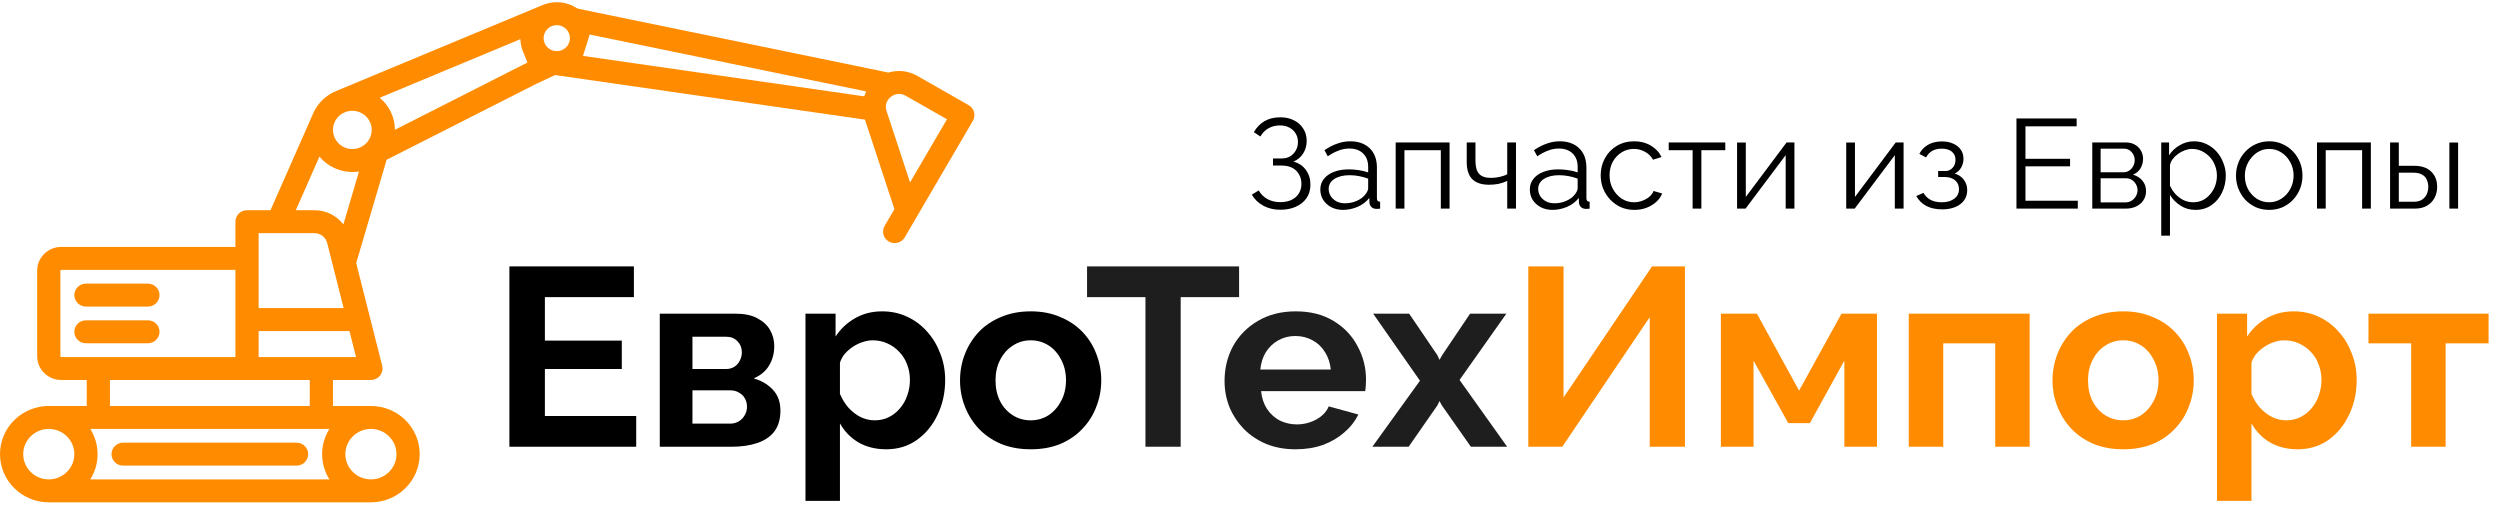 <svg width="183" height="37" viewBox="0 0 183 37" fill="none" xmlns="http://www.w3.org/2000/svg">
<path d="M46.57 30.452V32.702H37.287V19.5H46.401V21.75H39.886V24.93H45.516V27.012H39.886V30.452H46.57ZM48.296 32.702V22.959H53.794C54.472 22.959 55.018 23.07 55.432 23.293C55.859 23.516 56.173 23.808 56.374 24.167C56.575 24.527 56.675 24.911 56.675 25.32C56.675 25.866 56.55 26.343 56.298 26.752C56.06 27.161 55.683 27.477 55.169 27.7C55.746 27.861 56.217 28.14 56.581 28.537C56.945 28.921 57.127 29.43 57.127 30.062C57.127 30.669 56.983 31.171 56.694 31.568C56.405 31.952 55.991 32.237 55.451 32.423C54.911 32.609 54.271 32.702 53.531 32.702H48.296ZM50.687 31.01H53.455C53.681 31.01 53.888 30.954 54.077 30.843C54.265 30.731 54.409 30.582 54.51 30.396C54.623 30.21 54.679 30.006 54.679 29.783C54.679 29.547 54.629 29.343 54.529 29.169C54.428 28.983 54.284 28.841 54.096 28.741C53.92 28.63 53.713 28.574 53.474 28.574H50.687V31.01ZM50.687 27.012H53.154C53.38 27.012 53.581 26.956 53.757 26.845C53.932 26.733 54.064 26.584 54.152 26.399C54.252 26.213 54.303 26.008 54.303 25.785C54.303 25.463 54.196 25.196 53.983 24.985C53.782 24.762 53.512 24.651 53.173 24.651H50.687V27.012ZM64.874 32.888C64.108 32.888 63.43 32.721 62.84 32.386C62.263 32.039 61.811 31.574 61.484 30.991V36.663H58.961V22.959H61.164V24.632C61.541 24.062 62.018 23.616 62.595 23.293C63.172 22.959 63.831 22.791 64.572 22.791C65.238 22.791 65.846 22.921 66.399 23.182C66.964 23.442 67.453 23.808 67.868 24.279C68.282 24.738 68.602 25.27 68.828 25.878C69.066 26.473 69.186 27.118 69.186 27.812C69.186 28.754 68.997 29.609 68.621 30.378C68.257 31.146 67.748 31.76 67.096 32.219C66.455 32.665 65.715 32.888 64.874 32.888ZM64.026 30.768C64.415 30.768 64.767 30.688 65.081 30.527C65.394 30.366 65.665 30.148 65.89 29.876C66.129 29.591 66.305 29.274 66.418 28.927C66.543 28.568 66.606 28.196 66.606 27.812C66.606 27.403 66.537 27.025 66.399 26.677C66.273 26.33 66.085 26.027 65.834 25.766C65.583 25.494 65.288 25.283 64.949 25.134C64.622 24.985 64.265 24.911 63.876 24.911C63.637 24.911 63.393 24.954 63.141 25.041C62.903 25.116 62.671 25.227 62.445 25.376C62.219 25.525 62.018 25.698 61.842 25.896C61.679 26.095 61.56 26.312 61.484 26.547V28.834C61.635 29.194 61.836 29.523 62.087 29.82C62.35 30.117 62.652 30.353 62.991 30.527C63.33 30.688 63.675 30.768 64.026 30.768ZM75.452 32.888C74.648 32.888 73.927 32.758 73.286 32.498C72.646 32.225 72.1 31.853 71.648 31.382C71.209 30.911 70.87 30.372 70.631 29.764C70.393 29.157 70.274 28.518 70.274 27.849C70.274 27.167 70.393 26.523 70.631 25.915C70.87 25.308 71.209 24.768 71.648 24.297C72.1 23.826 72.646 23.461 73.286 23.2C73.927 22.928 74.648 22.791 75.452 22.791C76.255 22.791 76.971 22.928 77.598 23.2C78.239 23.461 78.785 23.826 79.237 24.297C79.688 24.768 80.027 25.308 80.253 25.915C80.492 26.523 80.611 27.167 80.611 27.849C80.611 28.518 80.492 29.157 80.253 29.764C80.027 30.372 79.688 30.911 79.237 31.382C78.797 31.853 78.257 32.225 77.617 32.498C76.977 32.758 76.255 32.888 75.452 32.888ZM72.872 27.849C72.872 28.419 72.985 28.927 73.211 29.374C73.437 29.808 73.745 30.148 74.134 30.396C74.523 30.644 74.962 30.768 75.452 30.768C75.929 30.768 76.362 30.644 76.751 30.396C77.141 30.136 77.448 29.789 77.674 29.355C77.912 28.909 78.031 28.401 78.031 27.83C78.031 27.273 77.912 26.77 77.674 26.324C77.448 25.878 77.141 25.531 76.751 25.283C76.362 25.035 75.929 24.911 75.452 24.911C74.962 24.911 74.523 25.041 74.134 25.302C73.745 25.549 73.437 25.896 73.211 26.343C72.985 26.777 72.872 27.279 72.872 27.849Z" fill="black"/>
<path d="M90.701 21.75H86.426V32.702H83.847V21.75H79.572V19.5H90.701V21.75ZM94.834 32.888C94.043 32.888 93.328 32.758 92.688 32.498C92.047 32.225 91.501 31.859 91.049 31.401C90.598 30.93 90.246 30.396 89.995 29.801C89.756 29.194 89.637 28.556 89.637 27.886C89.637 26.956 89.844 26.107 90.259 25.339C90.685 24.57 91.288 23.956 92.066 23.498C92.857 23.027 93.786 22.791 94.853 22.791C95.932 22.791 96.855 23.027 97.621 23.498C98.386 23.956 98.97 24.57 99.372 25.339C99.786 26.095 99.993 26.913 99.993 27.793C99.993 27.942 99.987 28.097 99.975 28.258C99.962 28.407 99.949 28.531 99.937 28.63H92.311C92.361 29.126 92.505 29.56 92.744 29.932C92.995 30.303 93.309 30.589 93.686 30.787C94.075 30.973 94.489 31.066 94.928 31.066C95.43 31.066 95.901 30.948 96.341 30.712C96.793 30.465 97.1 30.142 97.263 29.746L99.429 30.341C99.19 30.837 98.845 31.277 98.393 31.661C97.954 32.045 97.433 32.349 96.83 32.572C96.228 32.783 95.562 32.888 94.834 32.888ZM92.255 27.049H97.414C97.363 26.554 97.219 26.126 96.981 25.766C96.755 25.395 96.454 25.109 96.077 24.911C95.7 24.7 95.28 24.595 94.815 24.595C94.364 24.595 93.949 24.7 93.573 24.911C93.208 25.109 92.907 25.395 92.669 25.766C92.443 26.126 92.305 26.554 92.255 27.049ZM103.15 22.959L105.221 26.008L105.372 26.343L105.56 26.008L107.612 22.959H110.267L106.84 27.812L110.324 32.702H107.669L105.541 29.671L105.372 29.355L105.221 29.671L103.112 32.702H100.457L103.941 27.868L100.514 22.959H103.15Z" fill="#1E1E1E"/>
<path d="M111.872 32.702V19.5H114.452V29.095L120.929 19.5H123.339V32.702H120.76V23.219L114.358 32.702H111.872ZM125.968 32.702V22.959H128.604L131.692 28.593L134.799 22.959H137.397V32.702H135.006V26.399L132.483 30.973H130.901L128.359 26.399V32.702H125.968ZM139.722 32.702V22.959H148.572V32.702H146.049V25.134H142.245V32.702H139.722ZM155.423 32.888C154.619 32.888 153.897 32.758 153.257 32.498C152.617 32.225 152.071 31.853 151.619 31.382C151.179 30.911 150.84 30.372 150.602 29.764C150.363 29.157 150.244 28.518 150.244 27.849C150.244 27.167 150.363 26.523 150.602 25.915C150.84 25.308 151.179 24.768 151.619 24.297C152.071 23.826 152.617 23.461 153.257 23.2C153.897 22.928 154.619 22.791 155.423 22.791C156.226 22.791 156.941 22.928 157.569 23.2C158.209 23.461 158.755 23.826 159.207 24.297C159.659 24.768 159.998 25.308 160.224 25.915C160.462 26.523 160.582 27.167 160.582 27.849C160.582 28.518 160.462 29.157 160.224 29.764C159.998 30.372 159.659 30.911 159.207 31.382C158.768 31.853 158.228 32.225 157.588 32.498C156.948 32.758 156.226 32.888 155.423 32.888ZM152.843 27.849C152.843 28.419 152.956 28.927 153.182 29.374C153.408 29.808 153.715 30.148 154.104 30.396C154.493 30.644 154.933 30.768 155.423 30.768C155.899 30.768 156.332 30.644 156.722 30.396C157.111 30.136 157.418 29.789 157.644 29.355C157.883 28.909 158.002 28.401 158.002 27.83C158.002 27.273 157.883 26.77 157.644 26.324C157.418 25.878 157.111 25.531 156.722 25.283C156.332 25.035 155.899 24.911 155.423 24.911C154.933 24.911 154.493 25.041 154.104 25.302C153.715 25.549 153.408 25.896 153.182 26.343C152.956 26.777 152.843 27.279 152.843 27.849ZM168.197 32.888C167.431 32.888 166.753 32.721 166.164 32.386C165.586 32.039 165.134 31.574 164.808 30.991V36.663H162.285V22.959H164.488V24.632C164.864 24.062 165.341 23.616 165.919 23.293C166.496 22.959 167.155 22.791 167.896 22.791C168.561 22.791 169.17 22.921 169.722 23.182C170.287 23.442 170.777 23.808 171.191 24.279C171.605 24.738 171.925 25.27 172.151 25.878C172.39 26.473 172.509 27.118 172.509 27.812C172.509 28.754 172.321 29.609 171.944 30.378C171.58 31.146 171.072 31.76 170.419 32.219C169.779 32.665 169.038 32.888 168.197 32.888ZM167.35 30.768C167.739 30.768 168.09 30.688 168.404 30.527C168.718 30.366 168.988 30.148 169.214 29.876C169.452 29.591 169.628 29.274 169.741 28.927C169.867 28.568 169.93 28.196 169.93 27.812C169.93 27.403 169.86 27.025 169.722 26.677C169.597 26.33 169.408 26.027 169.158 25.766C168.906 25.494 168.611 25.283 168.273 25.134C167.946 24.985 167.588 24.911 167.199 24.911C166.96 24.911 166.716 24.954 166.465 25.041C166.226 25.116 165.994 25.227 165.768 25.376C165.542 25.525 165.341 25.698 165.166 25.896C165.002 26.095 164.883 26.312 164.808 26.547V28.834C164.959 29.194 165.159 29.523 165.41 29.82C165.674 30.117 165.975 30.353 166.314 30.527C166.653 30.688 166.998 30.768 167.35 30.768ZM176.497 32.702V25.134H173.371V22.959H182.165V25.134H179.02V32.702H176.497Z" fill="#FF8C00"/>
<path d="M6.292 22.441H10.826C11.296 22.441 11.677 22.065 11.677 21.601C11.677 21.138 11.296 20.762 10.826 20.762H6.292C5.822 20.762 5.441 21.138 5.441 21.601C5.441 22.065 5.822 22.441 6.292 22.441Z" fill="#FF8C00"/>
<path d="M11.677 24.287C11.677 23.823 11.296 23.447 10.826 23.447H6.292C5.822 23.447 5.441 23.823 5.441 24.287C5.441 24.751 5.822 25.127 6.292 25.127H10.826C11.296 25.127 11.677 24.751 11.677 24.287Z" fill="#FF8C00"/>
<path fill-rule="evenodd" clip-rule="evenodd" d="M43.313 2.053C43.311 2.048 43.309 2.044 43.307 2.039C42.978 0.955 41.959 0.162 40.755 0.162C40.415 0.162 40.09 0.226 39.79 0.341C39.765 0.349 24.62 6.657 24.607 6.662C23.875 6.96 23.283 7.526 22.954 8.235C22.949 8.245 22.943 8.255 22.939 8.266L19.799 15.387H18.082C17.612 15.387 17.232 15.763 17.232 16.227V18.074H4.478C3.509 18.074 2.721 18.853 2.721 19.81V26.079C2.721 27.036 3.509 27.814 4.478 27.814H6.349V29.717H3.571C1.602 29.717 0 31.299 0 33.244C0 35.188 1.602 36.77 3.571 36.77H27.151C29.12 36.77 30.722 35.188 30.722 33.244C30.722 31.299 29.12 29.717 27.151 29.717H24.374V27.814H27.151C27.413 27.814 27.66 27.695 27.821 27.491C27.983 27.288 28.04 27.022 27.976 26.771L26.074 19.258L28.301 11.695L39.24 6.145L40.779 5.423C41.411 5.418 41.992 5.194 42.447 4.824L43.313 2.053ZM1.7 33.244C1.7 34.262 2.54 35.091 3.571 35.091C4.602 35.091 5.442 34.262 5.442 33.244C5.442 32.225 4.602 31.397 3.571 31.397C2.54 31.397 1.7 32.225 1.7 33.244ZM29.022 33.244C29.022 32.225 28.183 31.397 27.151 31.397C26.12 31.397 25.281 32.225 25.281 33.244C25.281 34.262 26.12 35.091 27.151 35.091C28.183 35.091 29.022 34.262 29.022 33.244ZM23.014 17.067H18.932V22.552H25.155L23.949 17.788C23.842 17.363 23.457 17.067 23.014 17.067ZM22.673 27.814H18.082H8.049V29.717H22.673V27.814ZM4.421 26.079C4.421 26.11 4.447 26.135 4.478 26.135H17.232V19.754H4.478C4.447 19.754 4.421 19.779 4.421 19.81V26.079ZM6.611 35.091H24.111C23.775 34.553 23.58 33.921 23.58 33.244C23.58 32.567 23.775 31.934 24.111 31.397H6.611C6.948 31.934 7.142 32.567 7.142 33.244C7.142 33.921 6.948 34.553 6.611 35.091ZM18.932 24.232V26.135H26.062L25.58 24.232H18.932ZM23.014 15.387C23.869 15.387 24.645 15.788 25.136 16.428L26.278 12.551C26.119 12.576 25.956 12.589 25.791 12.589C24.822 12.589 23.956 12.15 23.384 11.464L21.654 15.387H23.014ZM24.374 9.51C24.374 10.282 25.009 10.909 25.791 10.909C26.572 10.909 27.208 10.282 27.208 9.51C27.208 8.738 26.572 8.111 25.791 8.111C25.009 8.111 24.374 8.738 24.374 9.51ZM27.796 7.155C28.473 7.718 28.905 8.559 28.908 9.499L38.608 4.578L38.308 3.834C38.306 3.831 38.306 3.827 38.304 3.824C38.176 3.528 38.102 3.205 38.093 2.867L27.796 7.155ZM40.755 1.841C40.224 1.841 39.791 2.268 39.791 2.793C39.791 3.318 40.224 3.745 40.755 3.745C41.286 3.745 41.719 3.318 41.719 2.793C41.719 2.268 41.286 1.841 40.755 1.841Z" fill="#FF8C00"/>
<path d="M9.012 34.084H21.709C22.179 34.084 22.56 33.708 22.56 33.244C22.56 32.78 22.179 32.404 21.709 32.404H9.012C8.543 32.404 8.162 32.78 8.162 33.244C8.162 33.708 8.543 34.084 9.012 34.084Z" fill="#FF8C00"/>
<path fill-rule="evenodd" clip-rule="evenodd" d="M63.315 8.756L40.516 5.478L40.652 3.801L63.264 7.051C63.303 6.928 63.351 6.808 63.407 6.692L42.072 2.304L41.154 0.903L41.235 0.416L65.035 5.312C65.726 5.102 66.486 5.177 67.144 5.553L70.904 7.697C71.311 7.929 71.45 8.442 71.215 8.844L66.227 17.375C65.993 17.777 65.472 17.915 65.066 17.683C64.659 17.451 64.52 16.938 64.754 16.536L65.472 15.309L63.315 8.756ZM69.318 8.731L66.616 13.352L64.895 8.125C64.705 7.548 65.084 7.188 65.205 7.092C65.326 6.995 65.761 6.703 66.293 7.007L69.318 8.731Z" fill="#FF8C00"/>
<path d="M93.72 15.354C93.262 15.354 92.851 15.258 92.487 15.066C92.122 14.868 91.837 14.595 91.63 14.248L92.138 13.941C92.295 14.214 92.508 14.425 92.778 14.573C93.049 14.722 93.359 14.796 93.71 14.796C94.188 14.796 94.564 14.676 94.84 14.434C95.123 14.186 95.264 13.857 95.264 13.448C95.264 13.188 95.205 12.959 95.085 12.76C94.972 12.556 94.809 12.398 94.596 12.286C94.382 12.175 94.125 12.119 93.823 12.119H93.183V11.598H93.833C94.065 11.598 94.269 11.546 94.445 11.44C94.621 11.329 94.758 11.183 94.859 11.003C94.96 10.823 95.01 10.622 95.01 10.399C95.01 10.157 94.953 9.946 94.84 9.767C94.734 9.587 94.58 9.444 94.379 9.339C94.184 9.234 93.955 9.181 93.692 9.181C93.372 9.181 93.089 9.252 92.844 9.395C92.6 9.537 92.405 9.736 92.261 9.99L91.781 9.674C91.975 9.333 92.232 9.066 92.552 8.874C92.879 8.682 93.268 8.586 93.72 8.586C94.103 8.586 94.436 8.66 94.718 8.809C95.007 8.952 95.233 9.153 95.396 9.413C95.565 9.668 95.65 9.968 95.65 10.315C95.65 10.65 95.565 10.954 95.396 11.226C95.233 11.493 94.994 11.694 94.68 11.831C95.076 11.936 95.38 12.141 95.594 12.444C95.813 12.748 95.923 13.101 95.923 13.504C95.923 13.889 95.829 14.22 95.641 14.499C95.452 14.772 95.192 14.982 94.859 15.131C94.533 15.28 94.153 15.354 93.72 15.354ZM96.647 13.876C96.647 13.572 96.735 13.312 96.911 13.095C97.086 12.872 97.328 12.702 97.636 12.584C97.95 12.46 98.31 12.398 98.719 12.398C98.957 12.398 99.205 12.416 99.462 12.454C99.719 12.491 99.948 12.547 100.15 12.621V12.212C100.15 11.803 100.027 11.477 99.782 11.236C99.538 10.994 99.199 10.873 98.766 10.873C98.502 10.873 98.241 10.923 97.984 11.022C97.733 11.115 97.469 11.254 97.193 11.44L96.949 10.994C97.269 10.777 97.582 10.616 97.89 10.511C98.197 10.399 98.511 10.343 98.832 10.343C99.434 10.343 99.911 10.514 100.263 10.854C100.614 11.195 100.79 11.666 100.79 12.268V14.508C100.79 14.595 100.809 14.66 100.846 14.704C100.884 14.741 100.943 14.762 101.025 14.769V15.271C100.956 15.277 100.896 15.283 100.846 15.289C100.796 15.296 100.758 15.296 100.733 15.289C100.576 15.283 100.457 15.233 100.376 15.14C100.294 15.048 100.25 14.948 100.244 14.843L100.234 14.49C100.014 14.769 99.729 14.986 99.378 15.14C99.026 15.289 98.668 15.364 98.304 15.364C97.99 15.364 97.705 15.299 97.448 15.168C97.196 15.032 96.999 14.852 96.855 14.629C96.716 14.4 96.647 14.149 96.647 13.876ZM99.933 14.248C100.002 14.161 100.056 14.078 100.093 13.997C100.131 13.916 100.15 13.845 100.15 13.783V13.076C99.936 12.996 99.713 12.934 99.481 12.891C99.255 12.847 99.026 12.825 98.794 12.825C98.336 12.825 97.965 12.915 97.683 13.095C97.401 13.275 97.259 13.52 97.259 13.83C97.259 14.009 97.306 14.18 97.401 14.341C97.495 14.496 97.632 14.626 97.815 14.732C97.997 14.831 98.21 14.88 98.455 14.88C98.762 14.88 99.048 14.821 99.312 14.704C99.581 14.586 99.788 14.434 99.933 14.248ZM102.164 15.271V10.427H106.109V15.271H105.468V10.994H102.804V15.271H102.164ZM110.329 15.271V13.244C110.129 13.337 109.919 13.408 109.699 13.458C109.479 13.501 109.244 13.523 108.993 13.523C108.453 13.523 108.045 13.386 107.769 13.114C107.499 12.841 107.364 12.423 107.364 11.859V10.427H108.004V11.775C108.004 12.209 108.092 12.525 108.268 12.723C108.45 12.922 108.738 13.021 109.134 13.021C109.354 13.021 109.573 12.996 109.793 12.946C110.013 12.897 110.192 12.832 110.329 12.751V10.427H110.97V15.271H110.329ZM111.983 13.876C111.983 13.572 112.071 13.312 112.247 13.095C112.422 12.872 112.664 12.702 112.971 12.584C113.286 12.46 113.646 12.398 114.054 12.398C114.293 12.398 114.541 12.416 114.798 12.454C115.056 12.491 115.285 12.547 115.485 12.621V12.212C115.485 11.803 115.363 11.477 115.118 11.236C114.873 10.994 114.534 10.873 114.101 10.873C113.838 10.873 113.578 10.923 113.32 11.022C113.069 11.115 112.806 11.254 112.529 11.44L112.284 10.994C112.604 10.777 112.918 10.616 113.226 10.511C113.533 10.399 113.847 10.343 114.167 10.343C114.77 10.343 115.247 10.514 115.598 10.854C115.95 11.195 116.125 11.666 116.125 12.268V14.508C116.125 14.595 116.144 14.66 116.182 14.704C116.22 14.741 116.28 14.762 116.361 14.769V15.271C116.292 15.277 116.232 15.283 116.182 15.289C116.132 15.296 116.094 15.296 116.069 15.289C115.912 15.283 115.793 15.233 115.711 15.14C115.63 15.048 115.586 14.948 115.579 14.843L115.57 14.49C115.35 14.769 115.065 14.986 114.713 15.14C114.362 15.289 114.004 15.364 113.64 15.364C113.326 15.364 113.041 15.299 112.783 15.168C112.532 15.032 112.335 14.852 112.19 14.629C112.052 14.4 111.983 14.149 111.983 13.876ZM115.269 14.248C115.338 14.161 115.391 14.078 115.429 13.997C115.466 13.916 115.485 13.845 115.485 13.783V13.076C115.272 12.996 115.049 12.934 114.817 12.891C114.591 12.847 114.362 12.825 114.129 12.825C113.672 12.825 113.301 12.915 113.019 13.095C112.736 13.275 112.595 13.52 112.595 13.83C112.595 14.009 112.642 14.18 112.736 14.341C112.83 14.496 112.969 14.626 113.15 14.732C113.333 14.831 113.546 14.88 113.791 14.88C114.098 14.88 114.384 14.821 114.647 14.704C114.917 14.586 115.124 14.434 115.269 14.248ZM119.637 15.364C119.279 15.364 118.949 15.299 118.648 15.168C118.353 15.032 118.093 14.846 117.867 14.611C117.647 14.375 117.474 14.105 117.349 13.802C117.229 13.498 117.17 13.176 117.17 12.835C117.17 12.376 117.273 11.958 117.481 11.58C117.688 11.202 117.977 10.901 118.347 10.678C118.717 10.455 119.144 10.343 119.627 10.343C120.085 10.343 120.49 10.448 120.842 10.659C121.193 10.864 121.454 11.143 121.623 11.496L121.002 11.691C120.863 11.443 120.669 11.251 120.418 11.115C120.173 10.972 119.9 10.901 119.599 10.901C119.272 10.901 118.975 10.985 118.704 11.152C118.434 11.319 118.218 11.549 118.055 11.84C117.898 12.131 117.819 12.463 117.819 12.835C117.819 13.2 117.901 13.532 118.064 13.83C118.227 14.127 118.444 14.366 118.714 14.546C118.984 14.719 119.282 14.806 119.608 14.806C119.822 14.806 120.025 14.769 120.22 14.694C120.421 14.62 120.594 14.521 120.738 14.397C120.889 14.267 120.989 14.127 121.039 13.978L121.67 14.164C121.582 14.394 121.435 14.601 121.228 14.787C121.027 14.967 120.788 15.11 120.512 15.215C120.242 15.314 119.95 15.364 119.637 15.364ZM123.9 15.271V10.994H122.149V10.427H126.291V10.994H124.54V15.271H123.9ZM127.153 15.271V10.436H127.793V14.415L130.778 10.427H131.352V15.271H130.712V11.357L127.774 15.271H127.153ZM135.143 15.271V10.436H135.783V14.415L138.767 10.427H139.342V15.271H138.701V11.357L135.764 15.271H135.143ZM142.164 15.326C141.712 15.326 141.326 15.243 141.006 15.075C140.686 14.902 140.441 14.66 140.271 14.35L140.799 14.118C140.918 14.335 141.09 14.505 141.316 14.629C141.542 14.747 141.815 14.806 142.136 14.806C142.519 14.806 142.823 14.719 143.049 14.546C143.281 14.372 143.397 14.139 143.397 13.848C143.397 13.582 143.306 13.368 143.124 13.207C142.942 13.046 142.691 12.962 142.371 12.956H141.872V12.519H142.409C142.547 12.519 142.672 12.482 142.785 12.407C142.898 12.333 142.986 12.234 143.049 12.11C143.112 11.986 143.143 11.846 143.143 11.691C143.143 11.45 143.055 11.254 142.879 11.105C142.71 10.957 142.459 10.882 142.126 10.882C141.85 10.882 141.618 10.938 141.429 11.05C141.248 11.155 141.1 11.313 140.987 11.524L140.497 11.264C140.642 10.978 140.855 10.755 141.138 10.594C141.426 10.433 141.762 10.352 142.145 10.352C142.459 10.352 142.732 10.405 142.964 10.511C143.203 10.61 143.388 10.755 143.52 10.947C143.658 11.133 143.727 11.36 143.727 11.626C143.727 11.855 143.67 12.069 143.557 12.268C143.444 12.46 143.288 12.605 143.086 12.705C143.375 12.791 143.598 12.943 143.755 13.16C143.918 13.377 144 13.631 144 13.923C144 14.214 143.921 14.465 143.764 14.676C143.608 14.886 143.391 15.048 143.115 15.159C142.839 15.271 142.522 15.326 142.164 15.326ZM152.095 14.694V15.271H147.604V8.67H152.01V9.246H148.263V11.626H151.53V12.175H148.263V14.694H152.095ZM153.154 15.271V10.427H155.602C155.878 10.427 156.111 10.486 156.299 10.604C156.487 10.715 156.628 10.861 156.723 11.04C156.823 11.22 156.873 11.412 156.873 11.617C156.873 11.877 156.81 12.113 156.685 12.323C156.559 12.528 156.377 12.683 156.139 12.788C156.421 12.869 156.65 13.014 156.826 13.225C157.001 13.436 157.09 13.69 157.09 13.988C157.09 14.248 157.024 14.474 156.892 14.666C156.766 14.858 156.591 15.007 156.365 15.113C156.145 15.218 155.891 15.271 155.602 15.271H153.154ZM153.766 14.815H155.583C155.746 14.815 155.894 14.775 156.026 14.694C156.164 14.607 156.271 14.496 156.346 14.36C156.427 14.223 156.468 14.081 156.468 13.932C156.468 13.771 156.431 13.625 156.355 13.495C156.28 13.358 156.179 13.25 156.054 13.169C155.928 13.089 155.784 13.049 155.621 13.049H153.766V14.815ZM153.766 12.612H155.433C155.596 12.612 155.74 12.568 155.866 12.482C155.991 12.395 156.088 12.283 156.158 12.147C156.227 12.01 156.261 11.868 156.261 11.719C156.261 11.496 156.186 11.301 156.035 11.133C155.891 10.966 155.702 10.882 155.47 10.882H153.766V12.612ZM160.706 15.364C160.298 15.364 159.931 15.258 159.605 15.048C159.285 14.837 159.03 14.576 158.842 14.267V17.251H158.202V10.427H158.776V11.366C158.971 11.062 159.232 10.817 159.558 10.631C159.884 10.439 160.233 10.343 160.603 10.343C160.942 10.343 161.252 10.414 161.535 10.557C161.817 10.693 162.062 10.879 162.269 11.115C162.476 11.35 162.636 11.62 162.749 11.924C162.869 12.221 162.928 12.531 162.928 12.853C162.928 13.306 162.834 13.724 162.646 14.108C162.464 14.487 162.207 14.79 161.874 15.02C161.541 15.249 161.152 15.364 160.706 15.364ZM160.527 14.806C160.797 14.806 161.039 14.753 161.252 14.648C161.466 14.536 161.648 14.387 161.798 14.201C161.955 14.016 162.075 13.808 162.156 13.579C162.238 13.343 162.278 13.101 162.278 12.853C162.278 12.593 162.231 12.345 162.137 12.11C162.05 11.874 161.921 11.666 161.751 11.487C161.582 11.307 161.388 11.164 161.168 11.059C160.948 10.954 160.71 10.901 160.452 10.901C160.289 10.901 160.12 10.932 159.944 10.994C159.768 11.056 159.599 11.146 159.435 11.264C159.279 11.375 159.147 11.502 159.04 11.645C158.933 11.787 158.867 11.939 158.842 12.1V13.588C158.943 13.817 159.077 14.025 159.247 14.211C159.416 14.39 159.611 14.536 159.831 14.648C160.057 14.753 160.289 14.806 160.527 14.806ZM166.103 15.364C165.751 15.364 165.425 15.299 165.123 15.168C164.829 15.032 164.572 14.849 164.351 14.62C164.138 14.384 163.972 14.118 163.853 13.82C163.734 13.517 163.674 13.197 163.674 12.863C163.674 12.516 163.734 12.193 163.853 11.896C163.972 11.592 164.141 11.326 164.361 11.096C164.581 10.861 164.838 10.678 165.133 10.548C165.434 10.411 165.761 10.343 166.112 10.343C166.464 10.343 166.787 10.411 167.082 10.548C167.377 10.678 167.634 10.861 167.854 11.096C168.074 11.326 168.243 11.592 168.362 11.896C168.482 12.193 168.541 12.516 168.541 12.863C168.541 13.197 168.482 13.517 168.362 13.82C168.243 14.118 168.074 14.384 167.854 14.62C167.641 14.849 167.383 15.032 167.082 15.168C166.787 15.299 166.46 15.364 166.103 15.364ZM164.323 12.872C164.323 13.232 164.402 13.56 164.559 13.857C164.722 14.149 164.939 14.381 165.208 14.555C165.478 14.722 165.777 14.806 166.103 14.806C166.429 14.806 166.728 14.719 166.997 14.546C167.267 14.372 167.484 14.136 167.647 13.839C167.81 13.535 167.891 13.207 167.891 12.853C167.891 12.494 167.81 12.165 167.647 11.868C167.484 11.57 167.267 11.335 166.997 11.161C166.728 10.988 166.429 10.901 166.103 10.901C165.777 10.901 165.478 10.991 165.208 11.171C164.945 11.35 164.732 11.589 164.568 11.886C164.405 12.178 164.323 12.506 164.323 12.872ZM169.603 15.271V10.427H173.547V15.271H172.907V10.994H170.243V15.271H169.603ZM174.954 15.271V10.427H175.594V12.137H176.705C177.263 12.137 177.684 12.28 177.966 12.565C178.255 12.844 178.4 13.213 178.4 13.672C178.4 13.969 178.337 14.239 178.211 14.48C178.085 14.722 177.901 14.914 177.656 15.057C177.417 15.199 177.116 15.271 176.752 15.271H174.954ZM175.594 14.769H176.667C176.924 14.769 177.131 14.719 177.289 14.62C177.445 14.514 177.562 14.381 177.637 14.22C177.712 14.053 177.75 13.873 177.75 13.681C177.75 13.495 177.715 13.325 177.646 13.169C177.583 13.008 177.47 12.881 177.307 12.788C177.15 12.689 176.931 12.64 176.648 12.64H175.594V14.769ZM179.294 15.271V10.436H179.934V15.271H179.294Z" fill="black"/>
</svg>
